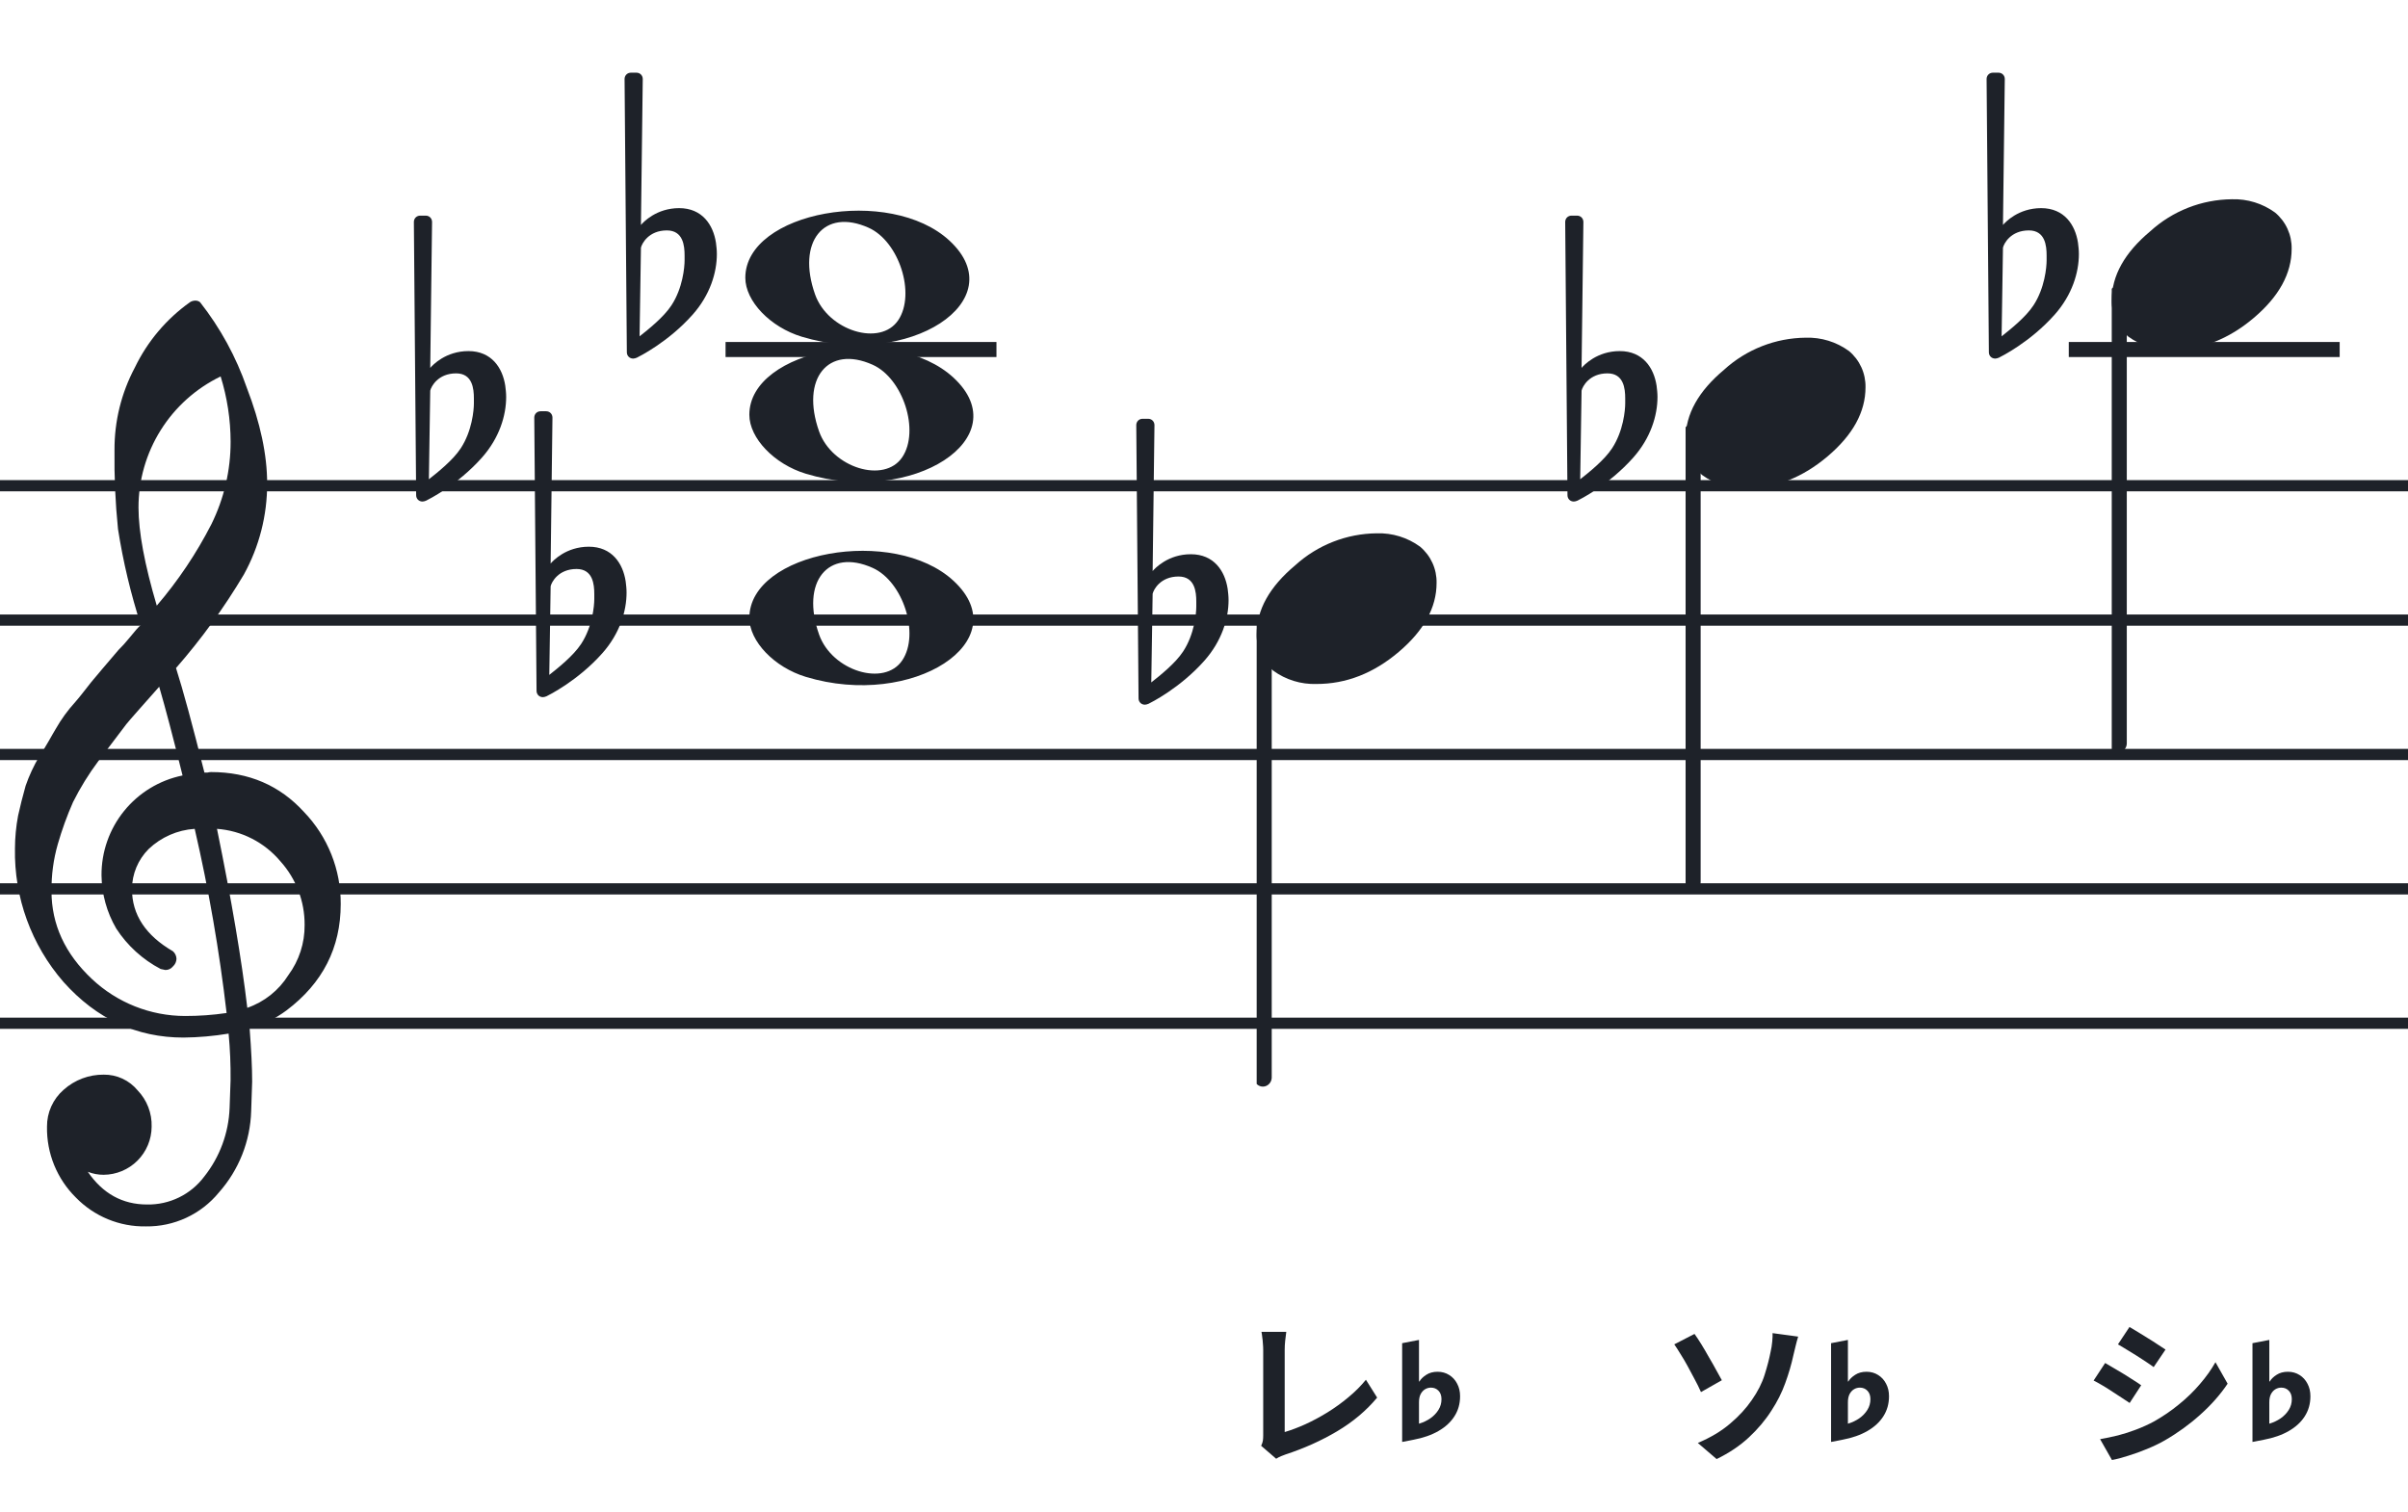 <svg width="320" height="201" viewBox="0 0 320 201" fill="none" xmlns="http://www.w3.org/2000/svg">
<path fill-rule="evenodd" clip-rule="evenodd" d="M192 63.813H128V65.302H192V63.813ZM192 81.674H128V83.162H192V81.674ZM128 99.534H192V101.023H128V99.534ZM192 117.395H128V118.883H192V117.395ZM128 135.255H192V136.744H128V135.255Z" fill="#1E2229"/>
<path fill-rule="evenodd" clip-rule="evenodd" d="M256 63.813H192V65.302H256V63.813ZM256 81.674H192V83.162H256V81.674ZM192 99.534H256V101.023H192V99.534ZM256 117.395H192V118.883H256V117.395ZM192 135.255H256V136.744H192V135.255Z" fill="#1E2229"/>
<path fill-rule="evenodd" clip-rule="evenodd" d="M320 63.813H256V65.302H320V63.813ZM320 81.674H256V83.162H320V81.674ZM256 99.534H320V101.023H256V99.534ZM320 117.395H256V118.883H320V117.395ZM256 135.255H320V136.744H256V135.255Z" fill="#1E2229"/>
<path fill-rule="evenodd" clip-rule="evenodd" d="M128 63.813H64V65.302H128V63.813ZM128 81.674H64V83.162H128V81.674ZM64 99.534H128V101.023H64V99.534ZM128 117.395H64V118.883H128V117.395ZM64 135.255H128V136.744H64V135.255Z" fill="#1E2229"/>
<path fill-rule="evenodd" clip-rule="evenodd" d="M64 63.813H0V65.302H64V63.813ZM64 81.674H0V83.162H64V81.674ZM0 99.534H64V101.023H0V99.534ZM64 117.395H0V118.883H64V117.395ZM0 135.255H64V136.744H0V135.255Z" fill="#1E2229"/>
<g clip-path="url(#clip0_1363_39137)">
<path d="M27.165 102.683H27.568C27.72 102.641 27.877 102.618 28.034 102.614C33.054 102.614 37.175 104.383 40.399 107.922C43.563 111.21 45.315 115.606 45.278 120.169C45.278 125.962 42.88 130.668 38.084 134.284C36.607 135.384 34.944 136.206 33.174 136.712C33.397 139.608 33.509 141.959 33.509 143.763C33.509 144.123 33.465 145.425 33.379 147.668C33.264 151.674 31.741 155.512 29.077 158.506C27.904 159.934 26.424 161.079 24.748 161.857C23.071 162.635 21.241 163.026 19.393 163C17.661 163.031 15.941 162.707 14.34 162.047C12.738 161.387 11.289 160.406 10.082 159.164C8.839 157.936 7.859 156.469 7.199 154.852C6.54 153.234 6.216 151.5 6.246 149.753C6.237 148.822 6.43 147.9 6.813 147.051C7.195 146.202 7.758 145.447 8.462 144.837C9.923 143.528 11.82 142.813 13.782 142.832C14.641 142.82 15.492 143.001 16.272 143.362C17.052 143.723 17.741 144.255 18.288 144.918C18.905 145.559 19.388 146.317 19.707 147.148C20.027 147.978 20.178 148.864 20.151 149.753C20.141 151.444 19.465 153.063 18.269 154.259C17.073 155.455 15.454 156.131 13.763 156.141C13.047 156.142 12.337 156.008 11.671 155.744C13.653 158.64 16.277 160.089 19.542 160.089C21.015 160.117 22.474 159.794 23.797 159.146C25.121 158.499 26.271 157.545 27.152 156.364C29.208 153.768 30.384 150.585 30.511 147.277C30.598 145.125 30.641 143.894 30.641 143.583C30.662 141.511 30.575 139.439 30.38 137.376C28.4 137.706 26.398 137.882 24.39 137.903C18.158 137.903 12.842 135.441 8.443 130.517C4.164 125.602 1.863 119.273 1.988 112.757C1.994 111.299 2.133 109.845 2.404 108.412C2.668 107.199 3.001 105.877 3.403 104.445C3.874 103.086 4.482 101.778 5.215 100.541C5.582 100.007 5.985 99.337 6.457 98.523C6.929 97.71 7.214 97.183 7.388 96.91C8.127 95.607 9.01 94.391 10.02 93.284C10.374 92.875 10.74 92.428 11.125 91.931C11.51 91.435 11.826 91.037 12.1 90.69C12.373 90.342 12.578 90.131 12.72 89.951C12.863 89.771 13.862 88.585 15.749 86.382C16.213 85.927 16.65 85.446 17.059 84.942C17.481 84.42 17.829 84.017 18.096 83.7C18.363 83.384 18.568 83.197 18.717 83.079C17.372 78.909 16.357 74.64 15.681 70.311C15.326 66.824 15.171 63.319 15.216 59.814C15.196 55.995 16.123 52.23 17.916 48.858C19.585 45.39 22.105 42.4 25.241 40.168C25.44 40.036 25.672 39.963 25.911 39.956C26.155 39.936 26.398 40.011 26.588 40.168C29.277 43.588 31.378 47.434 32.801 51.546C34.601 56.214 35.502 60.453 35.502 64.265C35.515 68.5 34.447 72.669 32.398 76.376C29.776 80.777 26.762 84.932 23.391 88.79C24.326 91.724 25.584 96.355 27.165 102.683ZM32.863 133.949C35.124 133.166 37.05 131.632 38.32 129.604C39.746 127.674 40.505 125.331 40.48 122.931C40.499 119.805 39.348 116.784 37.252 114.464C36.207 113.222 34.924 112.201 33.478 111.462C32.033 110.723 30.454 110.281 28.835 110.162C30.767 119.61 32.11 127.539 32.863 133.949ZM6.842 118.431C6.842 122.863 8.636 126.761 12.224 130.126C15.573 133.273 19.993 135.028 24.589 135.036C26.438 135.039 28.284 134.907 30.113 134.638C29.158 126.407 27.742 118.236 25.874 110.162C23.582 110.312 21.416 111.261 19.753 112.844C18.343 114.254 17.547 116.164 17.537 118.158C17.537 121.568 19.352 124.326 22.981 126.432C23.125 126.558 23.241 126.713 23.322 126.886C23.403 127.059 23.448 127.247 23.453 127.438C23.447 127.629 23.401 127.818 23.32 127.992C23.239 128.166 23.124 128.321 22.981 128.45C22.862 128.601 22.709 128.722 22.534 128.804C22.36 128.886 22.168 128.926 21.976 128.921C21.767 128.889 21.559 128.845 21.355 128.791C18.955 127.535 16.919 125.682 15.445 123.409C14.193 121.263 13.519 118.829 13.49 116.345C13.47 113.227 14.533 110.199 16.497 107.777C18.461 105.356 21.205 103.691 24.26 103.067C23.018 98.043 21.984 94.112 21.156 91.273C20.442 92.086 19.573 93.061 18.561 94.203C17.55 95.345 16.96 96.028 16.786 96.252C15.172 98.362 13.931 100.001 13.062 101.168C11.783 102.879 10.659 104.701 9.703 106.612C8.904 108.426 8.228 110.293 7.68 112.198C7.101 114.22 6.821 116.316 6.848 118.418L6.842 118.431ZM29.313 50.037C26.04 51.622 23.28 54.097 21.351 57.18C19.422 60.262 18.401 63.825 18.406 67.462C18.406 70.685 19.215 75.031 20.833 80.497C23.667 77.187 26.103 73.556 28.09 69.678C29.775 66.267 30.65 62.513 30.647 58.709C30.639 55.764 30.191 52.838 29.319 50.025L29.313 50.037Z" fill="#1E2229"/>
</g>
<path d="M107.096 89.965C102.895 88.693 99.581 85.237 99.581 82.128C99.581 73.328 118.792 69.846 126.726 77.207C135.305 85.168 121.304 94.268 107.096 89.965H107.096ZM119.91 87.755C122.247 84.245 120.013 77.292 115.964 75.477C110.019 72.812 106.375 77.354 108.851 84.342C110.564 89.175 117.532 91.326 119.91 87.755Z" fill="#1E2229"/>
<path d="M107.095 62.965C102.894 61.693 99.58 58.237 99.58 55.128C99.58 46.328 118.791 42.846 126.725 50.208C135.304 58.168 121.303 67.268 107.095 62.965H107.095ZM119.909 60.755C122.246 57.245 120.012 50.292 115.963 48.477C110.018 45.812 106.374 50.354 108.85 57.342C110.563 62.175 117.531 64.326 119.909 60.755Z" fill="#1E2229"/>
<path d="M106.561 44.756C102.361 43.484 99.046 40.028 99.046 36.919C99.046 28.119 118.257 24.637 126.191 31.998C134.77 39.959 120.769 49.058 106.561 44.756H106.561ZM119.375 42.545C121.712 39.036 119.477 32.083 115.429 30.268C109.484 27.603 105.84 32.145 108.316 39.133C110.029 43.966 116.997 46.116 119.375 42.545Z" fill="#1E2229"/>
<g clip-path="url(#clip1_1363_39137)">
<path fill-rule="evenodd" clip-rule="evenodd" d="M281.857 38.096C282.087 38.187 282.286 38.352 282.424 38.568C282.562 38.784 282.634 39.04 282.63 39.302V98.749C282.637 98.977 282.583 99.203 282.475 99.4C282.368 99.597 282.21 99.758 282.021 99.865C281.839 99.97 281.635 100.023 281.428 100.019C281.221 100.015 281.019 99.954 280.841 99.841C280.664 99.729 280.517 99.569 280.414 99.377C280.312 99.186 280.259 98.969 280.259 98.749V39.267C280.262 39.065 280.311 38.867 280.4 38.689C280.49 38.511 280.618 38.358 280.775 38.243C280.931 38.129 281.111 38.056 281.299 38.03C281.487 38.004 281.679 38.027 281.857 38.096Z" fill="#1E2229"/>
<path d="M296.593 26.482C298.651 26.416 300.673 27.039 302.337 28.251C303.042 28.839 303.606 29.579 303.987 30.414C304.368 31.25 304.556 32.16 304.538 33.078C304.538 36.349 302.861 39.406 299.508 42.249C296.154 45.092 292.51 46.511 288.575 46.506C286.517 46.573 284.495 45.951 282.831 44.738C282.125 44.15 281.561 43.41 281.18 42.575C280.8 41.739 280.611 40.828 280.63 39.91C280.63 36.648 282.335 33.592 285.746 30.74C288.714 28.035 292.576 26.519 296.593 26.482Z" fill="#1E2229"/>
</g>
<g clip-path="url(#clip2_1363_39137)">
<path fill-rule="evenodd" clip-rule="evenodd" d="M225.227 56.496C225.458 56.587 225.656 56.752 225.794 56.968C225.933 57.184 226.005 57.441 226 57.702V117.15C226.007 117.378 225.953 117.603 225.845 117.8C225.738 117.998 225.58 118.159 225.391 118.266C225.209 118.371 225.005 118.424 224.798 118.42C224.592 118.415 224.389 118.354 224.212 118.242C224.034 118.129 223.887 117.969 223.785 117.778C223.682 117.586 223.629 117.37 223.629 117.15V57.668C223.632 57.465 223.681 57.267 223.77 57.089C223.86 56.911 223.988 56.758 224.145 56.644C224.301 56.529 224.481 56.456 224.669 56.43C224.857 56.404 225.049 56.427 225.227 56.496Z" fill="#1E2229"/>
<path d="M239.963 44.883C242.021 44.817 244.043 45.439 245.707 46.651C246.412 47.24 246.976 47.979 247.357 48.815C247.738 49.65 247.926 50.561 247.908 51.479C247.908 54.749 246.231 57.806 242.878 60.649C239.524 63.492 235.88 64.911 231.945 64.907C229.887 64.974 227.865 64.351 226.201 63.138C225.496 62.55 224.932 61.811 224.551 60.975C224.17 60.139 223.981 59.229 224 58.311C224 55.049 225.705 51.992 229.116 49.14C232.084 46.435 235.947 44.919 239.963 44.883Z" fill="#1E2229"/>
</g>
<g clip-path="url(#clip3_1363_39137)">
<path fill-rule="evenodd" clip-rule="evenodd" d="M168.227 82.496C168.458 82.587 168.656 82.752 168.794 82.968C168.933 83.184 169.005 83.441 169 83.702V143.15C169.007 143.378 168.953 143.603 168.845 143.8C168.738 143.998 168.58 144.159 168.391 144.266C168.209 144.371 168.005 144.424 167.798 144.42C167.592 144.415 167.389 144.354 167.212 144.242C167.034 144.129 166.887 143.969 166.785 143.778C166.682 143.586 166.629 143.37 166.629 143.15V83.668C166.632 83.466 166.681 83.267 166.77 83.089C166.86 82.911 166.988 82.758 167.145 82.644C167.301 82.529 167.481 82.456 167.669 82.43C167.857 82.404 168.049 82.427 168.227 82.496Z" fill="#1E2229"/>
<path d="M182.963 70.883C185.021 70.817 187.043 71.439 188.707 72.651C189.412 73.24 189.976 73.979 190.357 74.815C190.738 75.65 190.926 76.561 190.908 77.479C190.908 80.749 189.231 83.806 185.878 86.649C182.524 89.492 178.88 90.911 174.945 90.907C172.887 90.974 170.865 90.351 169.201 89.138C168.496 88.55 167.932 87.811 167.551 86.975C167.17 86.139 166.981 85.229 167 84.311C167 81.049 168.705 77.992 172.116 75.14C175.084 72.435 178.947 70.919 182.963 70.883Z" fill="#1E2229"/>
</g>
<path d="M163.143 78.255C162.781 75.899 161.331 73.663 158.25 73.663C155.229 73.663 153.477 75.536 153.175 75.899L153.417 56.506C153.417 56.023 153.054 55.66 152.571 55.66H151.846C151.362 55.66 151 56.023 151 56.506L151.302 92.814C151.302 93.298 151.665 93.66 152.148 93.66C152.269 93.66 152.51 93.6 152.631 93.539C152.873 93.418 156.8 91.485 160.062 87.8C162.358 85.202 163.264 82.242 163.264 79.765C163.264 79.221 163.203 78.738 163.143 78.255ZM158.975 80.611C158.975 81.517 158.733 84.296 157.223 86.592C156.196 88.162 154.141 89.794 152.994 90.7L153.175 78.919C153.296 78.376 154.202 76.624 156.618 76.624C158.793 76.624 158.975 78.678 158.975 79.946V80.611Z" fill="#1E2229"/>
<path d="M83.143 77.255C82.781 74.899 81.331 72.663 78.25 72.663C75.229 72.663 73.477 74.536 73.175 74.899L73.416 55.506C73.416 55.023 73.054 54.66 72.571 54.66H71.846C71.362 54.66 71 55.023 71 55.506L71.302 91.814C71.302 92.298 71.665 92.66 72.148 92.66C72.269 92.66 72.51 92.6 72.631 92.539C72.873 92.418 76.8 90.485 80.062 86.8C82.358 84.202 83.264 81.242 83.264 78.765C83.264 78.221 83.204 77.738 83.143 77.255ZM78.975 79.611C78.975 80.517 78.733 83.296 77.223 85.592C76.195 87.162 74.141 88.794 72.994 89.7L73.175 77.919C73.296 77.376 74.202 75.624 76.618 75.624C78.793 75.624 78.975 77.678 78.975 78.946V79.611Z" fill="#1E2229"/>
<path d="M67.143 51.255C66.781 48.899 65.331 46.663 62.25 46.663C59.229 46.663 57.477 48.536 57.175 48.899L57.416 29.506C57.416 29.023 57.054 28.66 56.571 28.66H55.846C55.362 28.66 55 29.023 55 29.506L55.302 65.814C55.302 66.298 55.664 66.66 56.148 66.66C56.269 66.66 56.51 66.6 56.631 66.539C56.873 66.418 60.8 64.485 64.062 60.8C66.358 58.202 67.264 55.242 67.264 52.765C67.264 52.221 67.204 51.738 67.143 51.255ZM62.975 53.611C62.975 54.517 62.733 57.296 61.223 59.592C60.196 61.163 58.142 62.794 56.994 63.7L57.175 51.919C57.296 51.376 58.202 49.624 60.618 49.624C62.793 49.624 62.975 51.678 62.975 52.946V53.611Z" fill="#1E2229"/>
<path d="M220.143 51.255C219.781 48.899 218.331 46.663 215.25 46.663C212.229 46.663 210.477 48.536 210.175 48.899L210.417 29.506C210.417 29.023 210.054 28.66 209.571 28.66H208.846C208.362 28.66 208 29.023 208 29.506L208.302 65.814C208.302 66.298 208.665 66.66 209.148 66.66C209.269 66.66 209.51 66.6 209.631 66.539C209.873 66.418 213.8 64.485 217.062 60.8C219.358 58.202 220.264 55.242 220.264 52.765C220.264 52.221 220.203 51.738 220.143 51.255ZM215.975 53.611C215.975 54.517 215.733 57.296 214.223 59.592C213.196 61.163 211.141 62.794 209.994 63.7L210.175 51.919C210.296 51.376 211.202 49.624 213.618 49.624C215.793 49.624 215.975 51.678 215.975 52.946V53.611Z" fill="#1E2229"/>
<path d="M276.143 32.255C275.781 29.899 274.331 27.663 271.25 27.663C268.229 27.663 266.477 29.536 266.175 29.899L266.417 10.506C266.417 10.023 266.054 9.66 265.571 9.66H264.846C264.362 9.66 264 10.023 264 10.506L264.302 46.814C264.302 47.298 264.665 47.66 265.148 47.66C265.269 47.66 265.51 47.6 265.631 47.539C265.873 47.419 269.8 45.485 273.062 41.8C275.358 39.202 276.264 36.242 276.264 33.765C276.264 33.221 276.203 32.738 276.143 32.255ZM271.975 34.611C271.975 35.517 271.733 38.296 270.223 40.592C269.196 42.163 267.141 43.794 265.994 44.7L266.175 32.919C266.296 32.376 267.202 30.624 269.618 30.624C271.793 30.624 271.975 32.678 271.975 33.946V34.611Z" fill="#1E2229"/>
<path d="M95.143 32.255C94.781 29.899 93.331 27.663 90.25 27.663C87.229 27.663 85.477 29.536 85.175 29.899L85.416 10.506C85.416 10.023 85.054 9.66 84.571 9.66H83.846C83.362 9.66 83 10.023 83 10.506L83.302 46.814C83.302 47.298 83.665 47.66 84.148 47.66C84.269 47.66 84.51 47.6 84.631 47.539C84.873 47.419 88.8 45.485 92.062 41.8C94.358 39.202 95.264 36.242 95.264 33.765C95.264 33.221 95.204 32.738 95.143 32.255ZM90.975 34.611C90.975 35.517 90.733 38.296 89.223 40.592C88.195 42.163 86.141 43.794 84.994 44.7L85.175 32.919C85.296 32.376 86.202 30.624 88.618 30.624C90.793 30.624 90.975 32.678 90.975 33.946V34.611Z" fill="#1E2229"/>
<path d="M225.624 191.782C227.318 191.068 228.746 190.214 229.908 189.22C231.084 188.226 232.05 187.176 232.806 186.07C233.59 184.95 234.157 183.83 234.507 182.71C234.857 181.59 235.116 180.596 235.284 179.728C235.396 179.252 235.473 178.776 235.515 178.3C235.557 177.824 235.571 177.453 235.557 177.187L238.959 177.649C238.833 178.055 238.714 178.496 238.602 178.972C238.49 179.434 238.399 179.812 238.329 180.106C238.063 181.338 237.699 182.584 237.237 183.844C236.789 185.09 236.18 186.301 235.41 187.477C234.598 188.751 233.597 189.941 232.407 191.047C231.217 192.153 229.789 193.112 228.123 193.924L225.624 191.782ZM225.183 177.292C225.449 177.656 225.75 178.111 226.086 178.657C226.422 179.203 226.758 179.777 227.094 180.379C227.444 180.967 227.766 181.534 228.06 182.08C228.368 182.626 228.62 183.081 228.816 183.445L226.044 185.02C225.792 184.446 225.505 183.865 225.183 183.277C224.875 182.675 224.56 182.087 224.238 181.513C223.916 180.925 223.601 180.393 223.293 179.917C222.999 179.427 222.733 179.014 222.495 178.678L225.183 177.292Z" fill="#1E2229"/>
<path d="M243.332 191.648V178.523L245.57 178.09V183.609H245.629C245.816 183.289 246.117 182.996 246.531 182.73C246.945 182.457 247.449 182.32 248.043 182.32C248.621 182.32 249.137 182.465 249.59 182.754C250.043 183.035 250.395 183.422 250.645 183.914C250.902 184.398 251.031 184.945 251.031 185.555V185.578C251.031 186.57 250.781 187.457 250.281 188.238C249.789 189.012 249.082 189.664 248.16 190.195C247.238 190.727 246.133 191.113 244.844 191.355L243.332 191.648ZM245.57 189.223C246.125 189.059 246.629 188.82 247.082 188.508C247.535 188.188 247.895 187.812 248.16 187.383C248.426 186.953 248.559 186.484 248.559 185.977V185.953C248.559 185.484 248.426 185.113 248.16 184.84C247.895 184.566 247.562 184.43 247.164 184.43C246.875 184.43 246.609 184.504 246.367 184.652C246.125 184.801 245.93 185.02 245.781 185.309C245.641 185.59 245.57 185.949 245.57 186.387V189.223Z" fill="#1E2229"/>
<path d="M167.595 192.16C167.721 191.894 167.798 191.663 167.826 191.467C167.854 191.271 167.868 191.047 167.868 190.795C167.868 190.529 167.868 190.123 167.868 189.577C167.868 189.031 167.868 188.401 167.868 187.687C167.868 186.959 167.868 186.196 167.868 185.398C167.868 184.6 167.868 183.816 167.868 183.046C167.868 182.276 167.868 181.576 167.868 180.946C167.868 180.316 167.868 179.805 167.868 179.413C167.868 179.147 167.854 178.867 167.826 178.573C167.812 178.279 167.784 177.999 167.742 177.733C167.714 177.453 167.679 177.215 167.637 177.019H170.934C170.878 177.425 170.829 177.824 170.787 178.216C170.745 178.608 170.724 179.007 170.724 179.413C170.724 179.749 170.724 180.169 170.724 180.673C170.724 181.163 170.724 181.709 170.724 182.311C170.724 182.913 170.724 183.536 170.724 184.18C170.724 184.824 170.724 185.461 170.724 186.091C170.724 186.721 170.724 187.316 170.724 187.876C170.724 188.436 170.724 188.926 170.724 189.346C170.724 189.766 170.724 190.095 170.724 190.333C171.578 190.081 172.488 189.738 173.454 189.304C174.434 188.856 175.414 188.331 176.394 187.729C177.388 187.113 178.319 186.441 179.187 185.713C180.069 184.985 180.846 184.208 181.518 183.382L183.009 185.755C181.581 187.477 179.81 188.968 177.696 190.228C175.596 191.474 173.307 192.503 170.829 193.315C170.689 193.371 170.507 193.441 170.283 193.525C170.059 193.609 169.828 193.728 169.59 193.882L167.595 192.16Z" fill="#1E2229"/>
<path d="M186.332 191.648V178.523L188.57 178.09V183.609H188.629C188.816 183.289 189.117 182.996 189.531 182.73C189.945 182.457 190.449 182.32 191.043 182.32C191.621 182.32 192.137 182.465 192.59 182.754C193.043 183.035 193.395 183.422 193.645 183.914C193.902 184.398 194.031 184.945 194.031 185.555V185.578C194.031 186.57 193.781 187.457 193.281 188.238C192.789 189.012 192.082 189.664 191.16 190.195C190.238 190.727 189.133 191.113 187.844 191.355L186.332 191.648ZM188.57 189.223C189.125 189.059 189.629 188.82 190.082 188.508C190.535 188.188 190.895 187.812 191.16 187.383C191.426 186.953 191.559 186.484 191.559 185.977V185.953C191.559 185.484 191.426 185.113 191.16 184.84C190.895 184.566 190.562 184.43 190.164 184.43C189.875 184.43 189.609 184.504 189.367 184.652C189.125 184.801 188.93 185.02 188.781 185.309C188.641 185.59 188.57 185.949 188.57 186.387V189.223Z" fill="#1E2229"/>
<path d="M282.989 176.368C283.325 176.564 283.71 176.795 284.144 177.061C284.578 177.327 285.019 177.6 285.467 177.88C285.929 178.16 286.356 178.433 286.748 178.699C287.154 178.951 287.497 179.175 287.777 179.371L286.202 181.702C285.922 181.492 285.579 181.254 285.173 180.988C284.767 180.722 284.347 180.449 283.913 180.169C283.479 179.889 283.045 179.623 282.611 179.371C282.191 179.105 281.806 178.874 281.456 178.678L282.989 176.368ZM279.083 191.278C279.881 191.138 280.679 190.97 281.477 190.774C282.289 190.564 283.094 190.305 283.892 189.997C284.704 189.689 285.488 189.332 286.244 188.926C287.434 188.254 288.54 187.498 289.562 186.658C290.598 185.818 291.522 184.922 292.334 183.97C293.16 183.018 293.853 182.045 294.413 181.051L296.03 183.907C295.05 185.363 293.839 186.735 292.397 188.023C290.969 189.311 289.394 190.452 287.672 191.446C286.958 191.852 286.174 192.23 285.32 192.58C284.48 192.93 283.647 193.231 282.821 193.483C282.009 193.749 281.288 193.938 280.658 194.05L279.083 191.278ZM279.755 181.156C280.105 181.352 280.497 181.583 280.931 181.849C281.379 182.101 281.827 182.367 282.275 182.647C282.723 182.927 283.143 183.193 283.535 183.445C283.941 183.697 284.277 183.921 284.543 184.117L283.01 186.469C282.702 186.259 282.352 186.028 281.96 185.776C281.568 185.51 281.148 185.237 280.7 184.957C280.266 184.663 279.832 184.39 279.398 184.138C278.978 183.886 278.586 183.669 278.222 183.487L279.755 181.156Z" fill="#1E2229"/>
<path d="M299.332 191.648V178.523L301.57 178.09V183.609H301.629C301.816 183.289 302.117 182.996 302.531 182.73C302.945 182.457 303.449 182.32 304.043 182.32C304.621 182.32 305.137 182.465 305.59 182.754C306.043 183.035 306.395 183.422 306.645 183.914C306.902 184.398 307.031 184.945 307.031 185.555V185.578C307.031 186.57 306.781 187.457 306.281 188.238C305.789 189.012 305.082 189.664 304.16 190.195C303.238 190.727 302.133 191.113 300.844 191.355L299.332 191.648ZM301.57 189.223C302.125 189.059 302.629 188.82 303.082 188.508C303.535 188.188 303.895 187.812 304.16 187.383C304.426 186.953 304.559 186.484 304.559 185.977V185.953C304.559 185.484 304.426 185.113 304.16 184.84C303.895 184.566 303.562 184.43 303.164 184.43C302.875 184.43 302.609 184.504 302.367 184.652C302.125 184.801 301.93 185.02 301.781 185.309C301.641 185.59 301.57 185.949 301.57 186.387V189.223Z" fill="#1E2229"/>
<path d="M310.92 45.454H274.92V47.454H310.92V45.454Z" fill="#1E2229"/>
<path d="M132.42 45.454H96.42V47.454H132.42V45.454Z" fill="#1E2229"/>
<defs>
<clipPath id="clip0_1363_39137">
<rect width="43.247" height="123" fill="white" transform="translate(2 40)"/>
</clipPath>
<clipPath id="clip1_1363_39137">
<rect width="24" height="75.46" fill="white" transform="translate(280.63 26.02)"/>
</clipPath>
<clipPath id="clip2_1363_39137">
<rect width="24" height="75.46" fill="white" transform="translate(224 44.42)"/>
</clipPath>
<clipPath id="clip3_1363_39137">
<rect width="24" height="75.46" fill="white" transform="translate(167 70.42)"/>
</clipPath>
</defs>
</svg>
